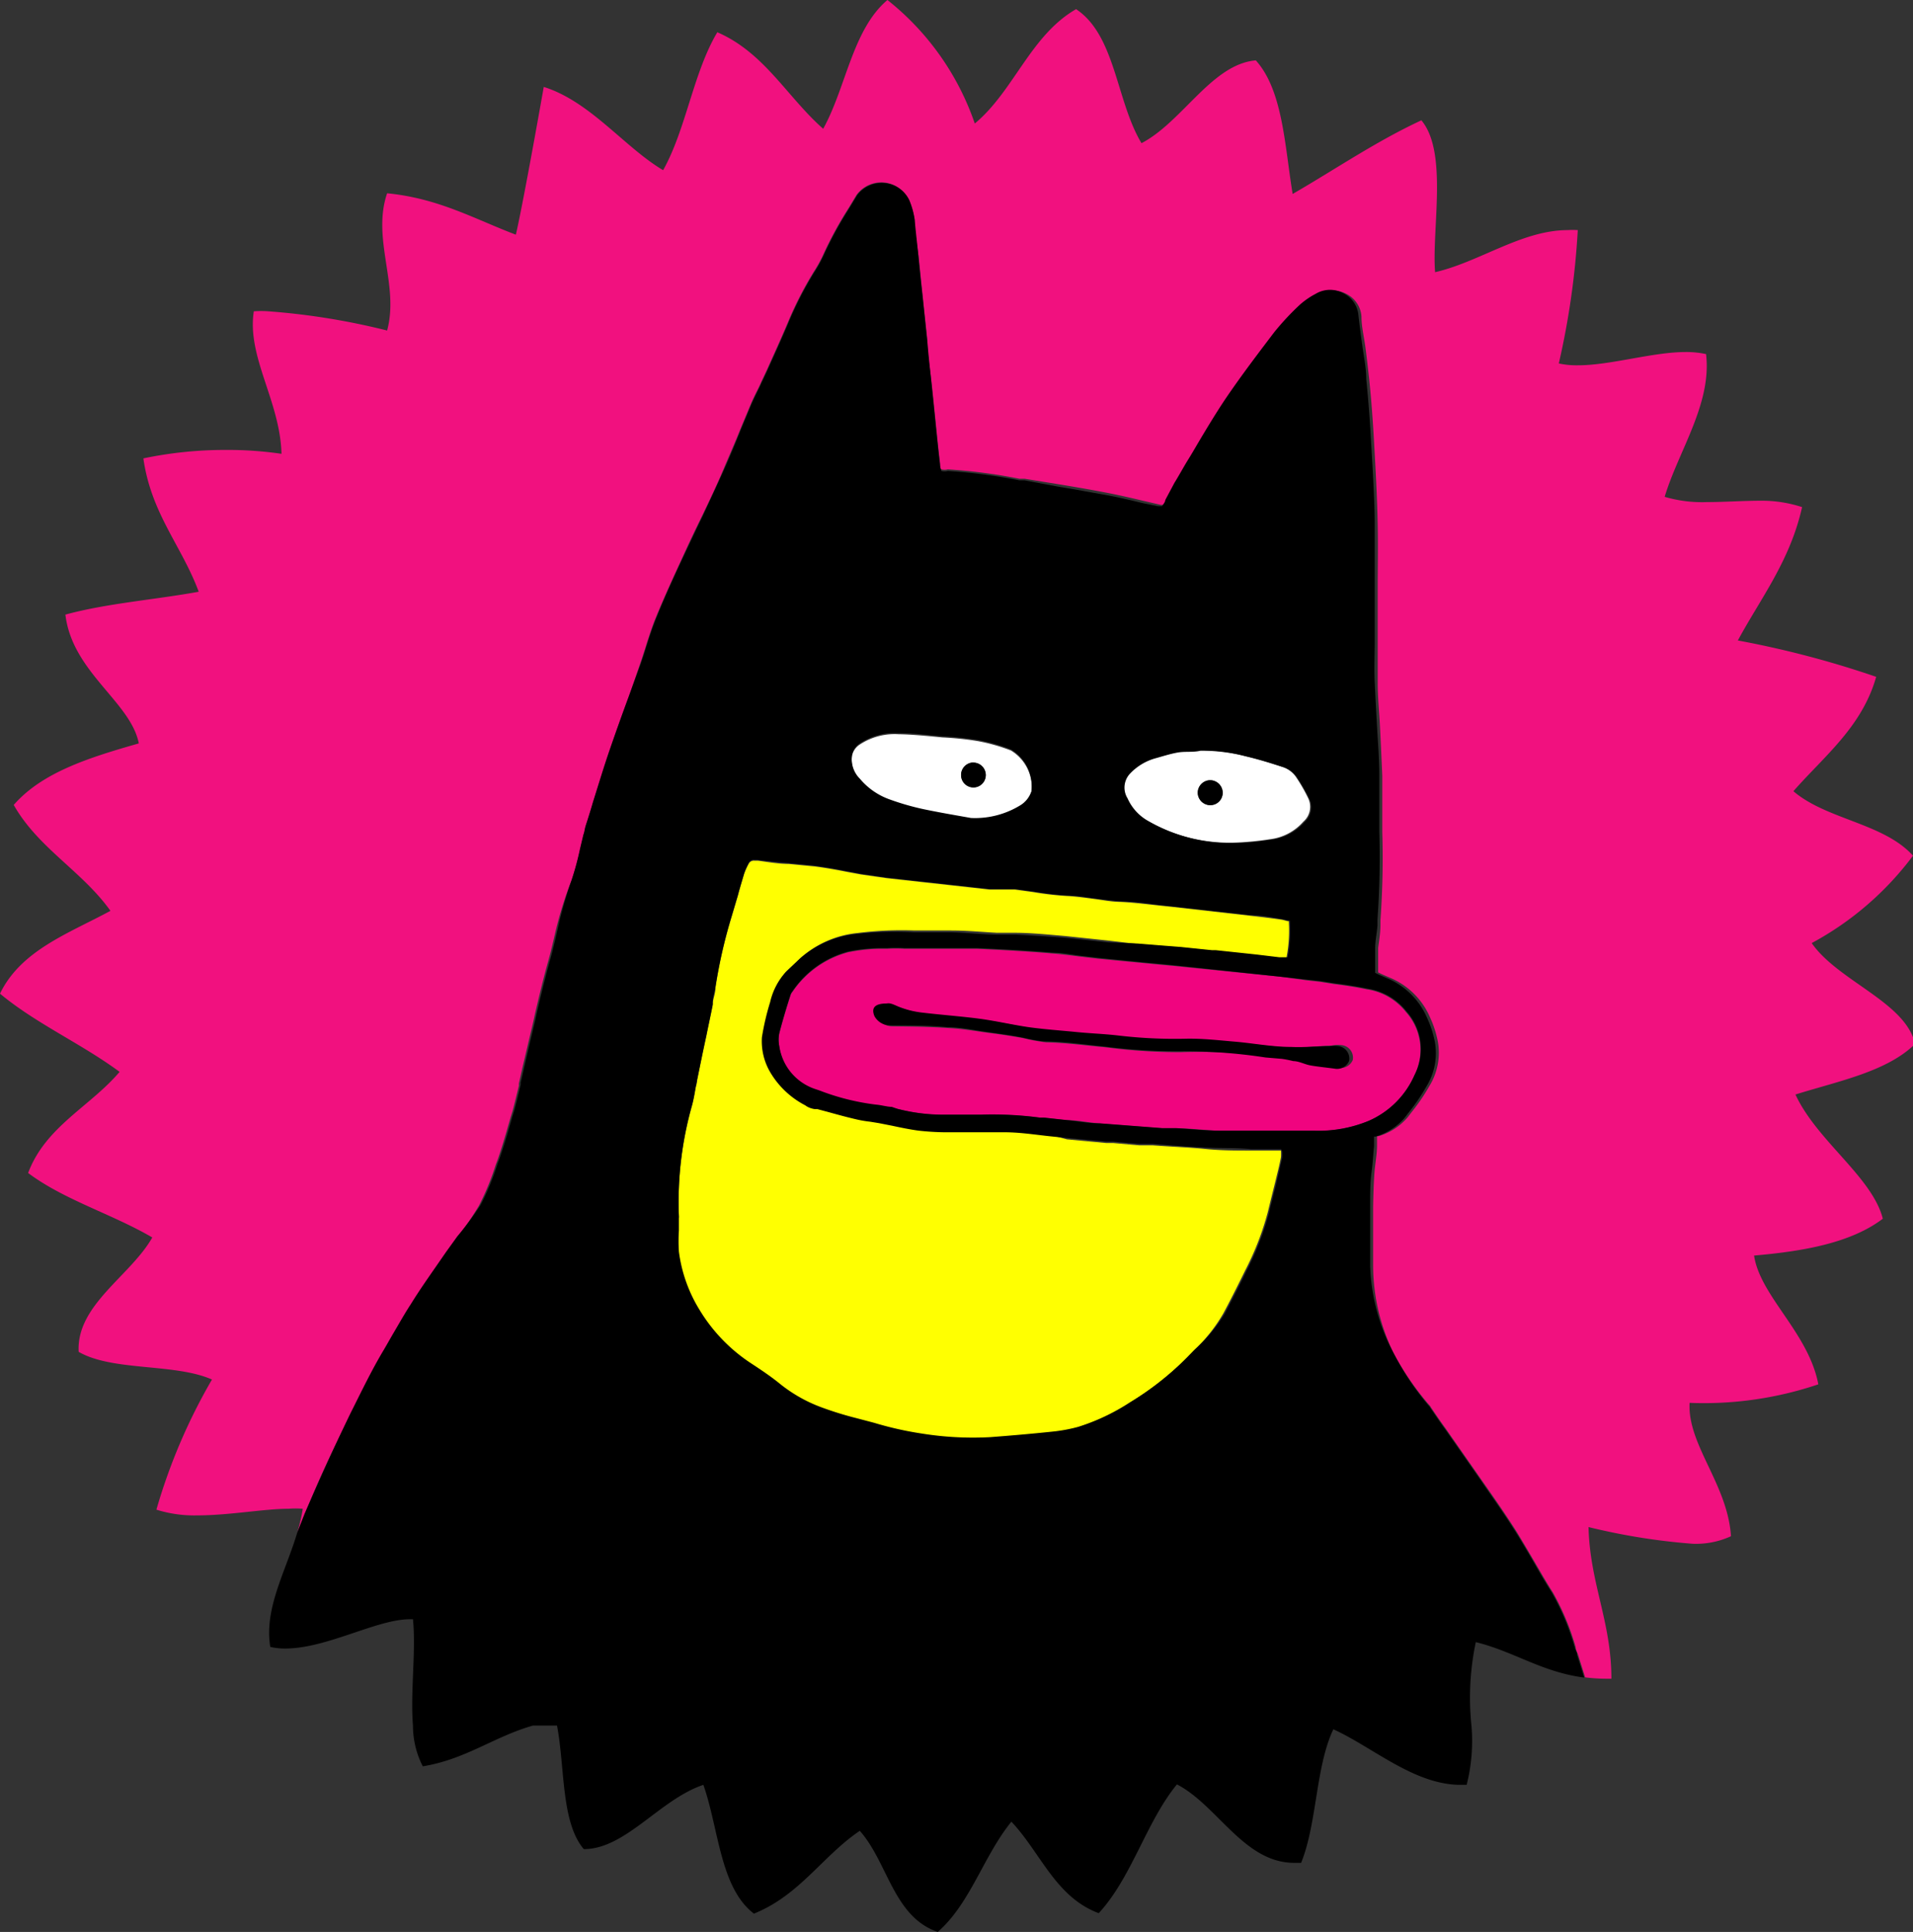 <svg xmlns="http://www.w3.org/2000/svg" viewBox="0 0 83.66 84.46"><rect x="0" y="0" width="83.66" height="84.46" fill="#333333" stroke="none"/><defs><style>.cls-1{fill:#f1117f;}.cls-2{fill:#fff;}.cls-3{fill:#ffff01;}.cls-4{fill:#f0047f;}.cls-5{fill:none;}</style></defs><g id="Layer_2" data-name="Layer 2"><g id="ArtOfPingPong"><path class="cls-1" d="M79.23,41.23a13.53,13.53,0,0,0,4.43-3.82c-1.27-1.42-3.79-1.58-5.23-2.82,1.35-1.54,3-2.81,3.62-5A42.47,42.47,0,0,0,76,28c1-1.85,2.28-3.47,2.81-5.83A5.69,5.69,0,0,0,77,21.89c-.77,0-1.59.06-2.35.06a5.78,5.78,0,0,1-1.85-.23c.6-2,2.07-4.07,1.81-6.24a4.13,4.13,0,0,0-.89-.09c-1.45,0-3.28.58-4.71.58a3.74,3.74,0,0,1-.84-.08A34.46,34.46,0,0,0,69,10.06a3.25,3.25,0,0,0-.44,0c-2,0-3.85,1.39-5.8,1.84-.15-1.88.57-5.25-.6-6.64-2,.93-3.76,2.14-5.63,3.22-.35-2.14-.43-4.53-1.61-5.84-1.92.16-3.21,2.69-5,3.62C48.81,4.41,48.79,1.55,47.06.4c-2,1.15-2.72,3.58-4.43,5A11.75,11.75,0,0,0,38.81,0C37.28,1.29,37,3.83,36,5.63c-1.57-1.38-2.57-3.33-4.63-4.22C30.32,3.17,30,5.66,29,7.44c-1.69-1-3.18-3-5.22-3.64,0,0-.87,4.94-1.22,6.46-1.8-.68-3.37-1.59-5.63-1.81-.68,2,.54,4,0,6a30.51,30.51,0,0,0-5.19-.84,4.4,4.4,0,0,0-.64,0c-.31,2,1.15,3.92,1.21,6.23a16.13,16.13,0,0,0-2.42-.17,17.41,17.41,0,0,0-3.62.37c.34,2.42,1.68,3.83,2.42,5.83-1.93.35-4.05.51-5.83,1,.3,2.52,2.86,3.82,3.21,5.63C3.9,33.12,1.85,33.76.6,35.19c1.07,1.89,3,2.9,4.23,4.63C3,40.81.92,41.54,0,43.44c1.57,1.31,3.57,2.19,5.23,3.42-1.29,1.52-3.24,2.39-4,4.42,1.57,1.18,3.69,1.8,5.43,2.82-.95,1.68-3.33,2.95-3.22,5,1.49.86,4.2.49,5.83,1.21A25.14,25.14,0,0,0,6.84,66a5.55,5.55,0,0,0,1.78.25c1.4,0,2.94-.29,4-.29a3.87,3.87,0,0,1,.62,0A7.35,7.35,0,0,1,13,67l.33-.79c.56-1.42,1.19-2.78,2-4.38.44-.91.91-1.86,1.46-2.78.16-.27.33-.56.48-.83s.46-.8.71-1.18c.4-.65.85-1.28,1.27-1.89l.27-.39.49-.68a13.63,13.63,0,0,0,.93-1.36,11.34,11.34,0,0,0,.74-1.8l.08-.21c.21-.6.39-1.23.56-1.83l.09-.29c.1-.37.19-.75.28-1.12l0-.1c.08-.34.15-.68.23-1l.27-1.15c.07-.29.14-.58.2-.87.18-.77.37-1.57.59-2.35.12-.43.22-.87.32-1.3A17.33,17.33,0,0,1,25,38.47a12.6,12.6,0,0,0,.38-1.37l.15-.63a1.21,1.21,0,0,0,.05-.18c0-.13.07-.27.11-.4s.18-.57.26-.85c.24-.76.48-1.54.74-2.31s.53-1.51.8-2.24L28,29c.09-.26.18-.54.26-.8.13-.41.27-.84.44-1.25.41-1,.88-2,1.3-2.92.23-.5.47-1,.71-1.49.31-.64.63-1.31.92-2s.51-1.18.74-1.76l.45-1.08c.08-.19.17-.38.26-.56s.14-.28.2-.42l.24-.51c.31-.69.63-1.39.93-2.1a15.77,15.77,0,0,1,1.14-2.23,6,6,0,0,0,.45-.83,16.41,16.41,0,0,1,1-1.84c.14-.22.28-.46.42-.69a1.34,1.34,0,0,1,2.29.22A3.53,3.53,0,0,1,40,9.6c0,.56.12,1.13.18,1.69s.11,1.09.17,1.64l.21,2c0,.57.11,1.14.17,1.71.11,1,.21,2.07.32,3.1l.06.52c0,.13,0,.23.06.26a.55.55,0,0,0,.28,0,23.3,23.3,0,0,1,3.13.41l.23,0,1.42.23c.68.11,1.38.23,2.06.36s1.14.24,1.69.37l.78.18.17,0h0c.05-.09.1-.18.14-.27l.4-.75c.17-.31.38-.67.59-1s.29-.48.43-.72c.38-.64.77-1.29,1.19-1.92.71-1.05,1.49-2.07,2.15-2.94A11.47,11.47,0,0,1,57,13.33a3.47,3.47,0,0,1,.64-.44l.09-.05a1.22,1.22,0,0,1,1.13,0,1.19,1.19,0,0,1,.68,1c0,.44.11.88.17,1.32s.12,1,.17,1.44c.09.87.16,1.79.22,2.9.08,1.38.13,2.44.15,3.46s0,1.82,0,2.64c0,.39,0,.79,0,1.18s0,.82,0,1.23c0,.6,0,1.23,0,1.86s.07,1.28.1,1.9.07,1.43.1,2.15c0,.39,0,.78,0,1.16s0,.86,0,1.29a38.07,38.07,0,0,1-.08,3.86v.21c0,.34-.06.7-.1,1,0,.18,0,.37,0,.55l0,.4v.12l.16.08.46.2a3.28,3.28,0,0,1,1.65,1.69,4.6,4.6,0,0,1,.33,1,2.77,2.77,0,0,1-.36,2,8.48,8.48,0,0,1-.76,1.12l-.2.26a2.7,2.7,0,0,1-1.26.81l-.07,0c0,.14,0,.28,0,.42,0,.38-.08.77-.11,1.15s-.05.93-.06,1.52c0,.22,0,.45,0,.67,0,.62,0,1.26,0,1.88A8.69,8.69,0,0,0,61,59.26a12.3,12.3,0,0,0,1.49,2.15.47.47,0,0,1,.09.12l0,0c.21.31.42.62.64.92l1.57,2.25L65,65c.44.63.89,1.28,1.31,1.94.3.49.6,1,.88,1.48s.47.81.72,1.2a10.85,10.85,0,0,1,1,2.4c0,.1.06.21.1.31.1.33.21.66.31,1a7.27,7.27,0,0,0,1,.06h.15c0-2.51-.94-4.16-1-6.63a28,28,0,0,0,4.55.73,3.66,3.66,0,0,0,1.68-.33c-.15-2.28-1.91-4-1.81-5.83a15.64,15.64,0,0,0,5.63-.81c-.43-2.26-2.55-3.86-2.81-5.63,2.22-.19,4.26-.57,5.63-1.61-.46-1.82-2.89-3.41-3.82-5.43,1.89-.59,4-1,5.23-2.21C83.34,43.81,80.39,42.9,79.23,41.23Z"/><path class="cls-2" d="M38.91,35a11.16,11.16,0,0,0,1.5.43c.77.16,1.55.29,2.05.38a3.78,3.78,0,0,0,2.12-.53,1.14,1.14,0,0,0,.53-.65,1.88,1.88,0,0,0-.9-1.82,8,8,0,0,0-1.45-.41,13.4,13.4,0,0,0-1.54-.16c-.64-.06-1.29-.13-1.93-.14a2.77,2.77,0,0,0-1.69.45.77.77,0,0,0-.34.5,1.22,1.22,0,0,0,.35,1.05A3,3,0,0,0,38.91,35Zm3.66-1.66a.55.55,0,0,1,.54.55.54.54,0,0,1-1.08,0A.55.55,0,0,1,42.57,33.33Z"/><path class="cls-2" d="M50.16,35.88a7.26,7.26,0,0,0,4,.95,12.46,12.46,0,0,0,1.37-.14A2.31,2.31,0,0,0,57,35.92a.86.86,0,0,0,.22-1,7.2,7.2,0,0,0-.51-.9,1.18,1.18,0,0,0-.67-.51c-.52-.17-1-.33-1.59-.46a7.56,7.56,0,0,0-2-.25c-.33,0-.67,0-1,.08s-.67.17-1,.26a2.42,2.42,0,0,0-1.07.65.89.89,0,0,0-.19,1A2.12,2.12,0,0,0,50.16,35.88Zm2.77-1.77a.55.55,0,0,1,.54.55.54.54,0,0,1-.54.54.55.55,0,0,1-.55-.54A.55.55,0,0,1,52.93,34.11Z"/><path class="cls-3" d="M29.66,53.82a7.16,7.16,0,0,0,0,.93,6.41,6.41,0,0,0,.9,2.54,7.32,7.32,0,0,0,2.3,2.37c.44.29.81.54,1.16.82a6.46,6.46,0,0,0,1.86,1.07,14.9,14.9,0,0,0,1.55.48l.76.2a14.89,14.89,0,0,0,2.08.47,14.14,14.14,0,0,0,3,.16c.93-.07,1.84-.15,2.7-.24a7,7,0,0,0,1.15-.21,9.16,9.16,0,0,0,2.28-1.08,13,13,0,0,0,2.48-1.95l.34-.35a7,7,0,0,0,1.29-1.63l.19-.36c.25-.48.51-1,.75-1.49a12.46,12.46,0,0,0,1-2.58c.11-.46.23-.93.34-1.38s.16-.64.23-1a2.18,2.18,0,0,0,0-.29v0h-.65l-.67,0c-.65,0-1.31,0-2-.07s-1.55-.1-2.3-.16l-.59,0-1.13-.1-.31,0-.85-.08-.86-.08L46,49.63c-.64-.07-1.29-.13-1.94-.17-.44,0-.9,0-1.33,0h-1a11.35,11.35,0,0,1-1.42-.07c-.38-.05-.77-.13-1.14-.21l-.61-.12L38.1,49a5.25,5.25,0,0,1-.55-.09c-.44-.1-.88-.22-1.31-.34l-.45-.12-.11,0a1,1,0,0,1-.34-.11l-.09-.06a3.81,3.81,0,0,1-1.53-1.45,2.67,2.67,0,0,1-.36-1.52,11.15,11.15,0,0,1,.36-1.54,2.91,2.91,0,0,1,.69-1.32l.37-.35.22-.21a4.4,4.4,0,0,1,2.5-1.1A15.46,15.46,0,0,1,40,40.68h.69l.91,0c.69,0,1.42.07,2,.1l.78,0c.72,0,1.46.08,2.19.14l1.89.2,1.29.15,1.12.09.77.06,1.36.14h.12l1.78.19,1,.12.36,0a6.19,6.19,0,0,0,.1-1.6l-.06,0-.23-.06c-.47-.07-1-.13-1.43-.18l-3.36-.38-.57-.06c-.55-.06-1.12-.13-1.68-.16-.4,0-.79-.08-1.18-.13s-.81-.11-1.22-.13a13.67,13.67,0,0,1-1.45-.17l-.8-.11-.58,0-.53,0-4.51-.5-1.11-.16L37,38.11c-.45-.09-.91-.17-1.37-.23l-1.14-.11c-.43,0-.88-.08-1.33-.14H33a.25.25,0,0,0-.26.14,2.84,2.84,0,0,0-.2.45c-.09.31-.19.63-.27.94l-.27.91a22.31,22.31,0,0,0-.71,3.1c0,.22-.08.44-.12.65l0,.12c-.09.46-.19.91-.28,1.36-.14.64-.27,1.28-.4,1.92,0,.13-.06.27-.08.41s-.08.46-.14.69a15.5,15.5,0,0,0-.58,4.89C29.66,53.41,29.66,53.62,29.66,53.82Z"/><path class="cls-4" d="M56,42.7l-4.55-.46-1.47-.14L48,41.91l-.85-.1c-.39-.05-.78-.1-1.18-.13-1.06-.09-2.16-.15-3.26-.2-.66,0-1.33,0-2,0H39.55a6.12,6.12,0,0,0-.74,0l-.37,0a7.43,7.43,0,0,0-1.34.15,4.26,4.26,0,0,0-2.44,1.73.5.5,0,0,0-.1.19l-.08.25c-.14.45-.28.92-.4,1.39a1.41,1.41,0,0,0,0,.57,2.33,2.33,0,0,0,1.57,1.88l.18.06a10.32,10.32,0,0,0,2.46.62,5.93,5.93,0,0,1,.71.11l.31.06a8,8,0,0,0,1.9.25H42c.31,0,.63,0,.94,0a15.76,15.76,0,0,1,2.58.13l.18,0,.92.1c.5,0,1,.11,1.52.15l2.73.21.62,0c.63,0,1.27.09,1.91.11.38,0,.76,0,1.14,0h.9c.33,0,.66,0,1,0s.7,0,1.05,0A5.76,5.76,0,0,0,59.86,49a3.88,3.88,0,0,0,2-2,2.47,2.47,0,0,0-.37-2.75,2.68,2.68,0,0,0-1.73-1c-.47-.1-.95-.17-1.42-.23l-.63-.1h0l-.55-.06Zm2.29,3a1.29,1.29,0,0,1,.44,0,.55.55,0,0,1,.43.64.57.57,0,0,1-.63.34c-.37,0-.74-.09-1.1-.15s-.47-.13-.71-.18a4.59,4.59,0,0,0-.51-.1l-.71-.06A23.54,23.54,0,0,0,51.61,46a24.91,24.91,0,0,1-3.23-.21c-.87-.08-1.75-.2-2.62-.22a7.09,7.09,0,0,1-.94-.17c-.51-.1-1-.17-1.54-.24s-1.15-.18-1.73-.21c-.84-.06-1.68-.07-2.52-.08a.78.78,0,0,1-.68-.41c-.15-.37,0-.56.54-.55.19,0,.37.09.56.16a4.09,4.09,0,0,0,1,.24c.84.1,1.68.16,2.52.27s1.48.27,2.23.38,1.31.14,2,.2,1.21.08,1.81.15a21.1,21.1,0,0,0,3,.14c.7,0,1.41.07,2.11.13s1.63.19,2.45.23C57.05,45.8,57.64,45.73,58.24,45.71Z"/><path d="M56.46,45.77c-.82,0-1.63-.16-2.45-.23s-1.41-.14-2.11-.13a21.1,21.1,0,0,1-3-.14c-.6-.07-1.21-.09-1.81-.15s-1.31-.11-2-.2-1.49-.28-2.23-.38-1.68-.17-2.52-.27a4.09,4.09,0,0,1-1-.24c-.19-.07-.37-.2-.56-.16-.51,0-.69.18-.54.55a.78.78,0,0,0,.68.41c.84,0,1.68,0,2.52.08.58,0,1.16.13,1.73.21s1,.14,1.54.24a7.09,7.09,0,0,0,.94.17c.87,0,1.75.14,2.62.22a24.91,24.91,0,0,0,3.23.21,23.54,23.54,0,0,1,3.84.27l.71.06a4.59,4.59,0,0,1,.51.1c.24,0,.47.13.71.18s.73.1,1.1.15a.57.57,0,0,0,.63-.34.55.55,0,0,0-.43-.64,1.29,1.29,0,0,0-.44,0C57.64,45.73,57.05,45.8,56.46,45.77Z"/><path d="M42.57,34.42a.54.54,0,0,0,.54-.54.54.54,0,1,0-1.08,0A.54.54,0,0,0,42.57,34.42Z"/><path d="M52.93,35.2a.54.54,0,0,0,.54-.54.55.55,0,0,0-.54-.55.55.55,0,0,0-.55.55A.55.55,0,0,0,52.93,35.2Z"/><path class="cls-5" d="M50.16,35.88a7.26,7.26,0,0,0,4,.95,12.46,12.46,0,0,0,1.37-.14A2.31,2.31,0,0,0,57,35.92a.86.86,0,0,0,.22-1,7.2,7.2,0,0,0-.51-.9,1.18,1.18,0,0,0-.67-.51c-.52-.17-1-.33-1.59-.46a7.56,7.56,0,0,0-2-.25c-.33,0-.67,0-1,.08s-.67.17-1,.26a2.42,2.42,0,0,0-1.07.65.89.89,0,0,0-.19,1A2.12,2.12,0,0,0,50.16,35.88Z"/><path class="cls-5" d="M38.91,35a11.16,11.16,0,0,0,1.5.43c.77.16,1.55.29,2.05.38a3.78,3.78,0,0,0,2.12-.53,1.14,1.14,0,0,0,.53-.65,1.88,1.88,0,0,0-.9-1.82,8,8,0,0,0-1.45-.41,13.4,13.4,0,0,0-1.54-.16c-.64-.06-1.29-.13-1.93-.14a2.77,2.77,0,0,0-1.69.45.77.77,0,0,0-.34.5,1.22,1.22,0,0,0,.35,1.05A3,3,0,0,0,38.91,35Z"/><path class="cls-5" d="M61.86,47a2.47,2.47,0,0,0-.37-2.75,2.68,2.68,0,0,0-1.73-1c-.47-.1-.95-.17-1.42-.23l-.63-.1h0l-.55-.06L56,42.7l-4.55-.46-1.47-.14L48,41.91l-.85-.1c-.39-.05-.78-.1-1.18-.13-1.06-.09-2.16-.15-3.26-.2-.66,0-1.33,0-2,0H39.55a6.12,6.12,0,0,0-.74,0l-.37,0a7.43,7.43,0,0,0-1.34.15,4.26,4.26,0,0,0-2.44,1.73.5.5,0,0,0-.1.19l-.08.25c-.14.45-.28.92-.4,1.39a1.41,1.41,0,0,0,0,.57,2.33,2.33,0,0,0,1.57,1.88l.18.06a10.32,10.32,0,0,0,2.46.62c.26,0,.51.07.71.1l.31.07a8,8,0,0,0,1.9.25H42c.31,0,.63,0,.94,0a15.76,15.76,0,0,1,2.58.13l.18,0,.92.1c.5,0,1,.11,1.52.15l2.73.21.62,0c.63,0,1.27.09,1.91.11.38,0,.76,0,1.14,0h.9c.33,0,.66,0,1,0s.7,0,1.05,0A5.76,5.76,0,0,0,59.86,49,3.88,3.88,0,0,0,61.86,47Z"/><path class="cls-5" d="M55.43,50.29l-.67,0c-.65,0-1.31,0-2-.07s-1.55-.1-2.3-.16l-.59,0-1.13-.1-.31,0-.85-.08-.86-.08L46,49.63c-.64-.07-1.29-.13-1.94-.17-.44,0-.9,0-1.33,0h-1a11.35,11.35,0,0,1-1.42-.07c-.38-.05-.77-.13-1.14-.21l-.61-.12L38.1,49a5.25,5.25,0,0,1-.55-.09c-.44-.1-.88-.22-1.31-.34l-.45-.12-.11,0a1,1,0,0,1-.34-.11l-.09-.06a3.81,3.81,0,0,1-1.53-1.45,2.67,2.67,0,0,1-.36-1.52,11.15,11.15,0,0,1,.36-1.54,2.91,2.91,0,0,1,.69-1.32l.37-.35.22-.21a4.4,4.4,0,0,1,2.5-1.1A15.46,15.46,0,0,1,40,40.68h.69l.91,0c.69,0,1.42.07,2,.1l.78,0c.72,0,1.46.08,2.19.14l1.89.2,1.29.15,1.12.09.77.06,1.36.14h.12l1.78.19,1,.12.36,0a6.19,6.19,0,0,0,.1-1.6l-.06,0-.23-.06c-.47-.07-1-.13-1.43-.18l-3.36-.38-.57-.06c-.55-.06-1.12-.13-1.68-.16-.4,0-.79-.08-1.18-.13s-.81-.11-1.22-.13a13.67,13.67,0,0,1-1.45-.17l-.8-.11-.58,0-.53,0-4.51-.5-1.11-.16L37,38.11c-.45-.09-.91-.17-1.37-.23l-1.14-.11c-.43,0-.88-.08-1.33-.14H33a.25.25,0,0,0-.26.14,2.84,2.84,0,0,0-.2.45c-.09.31-.19.63-.27.94l-.27.91a22.31,22.31,0,0,0-.71,3.1c0,.22-.08.44-.12.65l0,.12c-.09.46-.19.91-.28,1.36-.14.64-.27,1.28-.4,1.92,0,.13-.06.27-.08.41s-.08.46-.14.69a15.5,15.5,0,0,0-.58,4.89c0,.21,0,.42,0,.62a7.16,7.16,0,0,0,0,.93,6.41,6.41,0,0,0,.9,2.54,7.32,7.32,0,0,0,2.3,2.37c.44.29.81.54,1.16.82a6.46,6.46,0,0,0,1.86,1.07,14.9,14.9,0,0,0,1.55.48l.76.2a14.89,14.89,0,0,0,2.08.47,14.14,14.14,0,0,0,3,.16c.93-.07,1.84-.15,2.7-.24a7,7,0,0,0,1.15-.21,9.16,9.16,0,0,0,2.28-1.08,13,13,0,0,0,2.48-1.95l.34-.35a7,7,0,0,0,1.29-1.63l.19-.36c.25-.48.51-1,.75-1.49a12.46,12.46,0,0,0,1-2.58c.11-.46.23-.93.34-1.38s.16-.64.23-1a2.18,2.18,0,0,0,0-.29v0h-.65Z"/><path d="M69.28,73.34c-.1-.34-.21-.67-.31-1,0-.1-.07-.21-.1-.31a10.85,10.85,0,0,0-1-2.4c-.25-.39-.49-.8-.72-1.2s-.58-1-.88-1.48c-.42-.66-.87-1.31-1.31-1.94l-.19-.28-1.57-2.25c-.22-.3-.43-.61-.64-.92l0,0a.47.47,0,0,0-.09-.12A12.3,12.3,0,0,1,61,59.26a8.69,8.69,0,0,1-1.08-3.93c0-.62,0-1.26,0-1.88,0-.22,0-.45,0-.67,0-.59,0-1.07.06-1.52s.07-.77.11-1.15c0-.14,0-.28,0-.42l.07,0a2.7,2.7,0,0,0,1.26-.81l.2-.26a8.48,8.48,0,0,0,.76-1.12,2.77,2.77,0,0,0,.36-2,4.6,4.6,0,0,0-.33-1,3.28,3.28,0,0,0-1.65-1.69l-.46-.2-.16-.08v-.11l0-.41c0-.18,0-.37,0-.55,0-.34.08-.7.1-1V40.2a38.07,38.07,0,0,0,.08-3.86q0-.65,0-1.29c0-.38,0-.77,0-1.16,0-.72-.06-1.44-.1-2.15s-.07-1.27-.1-1.9,0-1.26,0-1.86c0-.41,0-.83,0-1.23s0-.79,0-1.18c0-.82,0-1.74,0-2.64s-.07-2.08-.15-3.46c-.06-1.11-.13-2-.22-2.9,0-.48-.11-1-.17-1.44s-.12-.88-.17-1.32a1.19,1.19,0,0,0-.68-1,1.22,1.22,0,0,0-1.13,0l-.09.05a3.47,3.47,0,0,0-.64.44,11.47,11.47,0,0,0-1.15,1.23c-.66.87-1.44,1.89-2.15,2.94-.42.63-.81,1.28-1.19,1.92-.14.24-.28.48-.43.72s-.42.73-.59,1l-.4.75c0,.09-.09.18-.14.27h0l-.17,0L50,22c-.55-.13-1.12-.27-1.69-.37s-1.38-.25-2.06-.36L44.81,21l-.23,0a23.3,23.3,0,0,0-3.13-.41.55.55,0,0,1-.28,0s-.05-.13-.06-.26l-.06-.52c-.11-1-.21-2.07-.32-3.1-.06-.57-.12-1.14-.17-1.71l-.21-2c-.06-.55-.12-1.1-.17-1.64S40.05,10.16,40,9.6a3.53,3.53,0,0,0-.23-.84,1.34,1.34,0,0,0-2.29-.22c-.14.23-.28.47-.42.69a16.41,16.41,0,0,0-1,1.84,6,6,0,0,1-.45.83,15.77,15.77,0,0,0-1.14,2.23c-.3.71-.62,1.41-.93,2.1l-.24.51c-.06.14-.13.28-.2.42s-.18.37-.26.56l-.45,1.08c-.23.58-.48,1.18-.74,1.76s-.61,1.33-.92,2c-.24.49-.48,1-.71,1.49-.42.89-.89,1.9-1.3,2.92-.17.41-.31.84-.44,1.25-.08.26-.17.54-.26.8l-.55,1.5c-.27.73-.54,1.49-.8,2.24s-.5,1.55-.74,2.31c-.08.28-.17.57-.26.85s-.08.27-.11.4a1.21,1.21,0,0,1-.05.18l-.15.63A12.6,12.6,0,0,1,25,38.47a17.33,17.33,0,0,0-.62,2.18c-.1.43-.2.87-.32,1.3-.22.78-.41,1.58-.59,2.35-.06.29-.13.58-.2.87L23,46.32c-.08.34-.15.68-.23,1l0,.1c-.09.37-.18.75-.28,1.12l-.09.29c-.17.6-.35,1.23-.56,1.83l-.08.21a11.34,11.34,0,0,1-.74,1.8A13.63,13.63,0,0,1,20,54.05l-.49.68-.27.39c-.42.61-.87,1.24-1.27,1.89-.25.38-.48.79-.71,1.18s-.32.56-.48.83c-.55.92-1,1.87-1.46,2.78-.77,1.6-1.4,3-2,4.38L13,67c-.5,1.69-1.46,3.32-1.18,5a2.9,2.9,0,0,0,.66.07c1.81,0,4-1.28,5.44-1.28h.14c.14,1.4-.12,3.19,0,4.65a3.89,3.89,0,0,0,.43,1.78c1.89-.31,3.1-1.29,4.81-1.78h1.06c.35,1.84.17,4.22,1.17,5.4,1.83,0,3.32-2.17,5.23-2.81.68,1.94.73,4.5,2.21,5.63,2-.8,3-2.52,4.63-3.62,1.23,1.38,1.47,3.76,3.41,4.42,1.43-1.25,2-3.32,3.22-4.82,1.27,1.34,1.93,3.3,3.82,4,1.45-1.57,2.08-4,3.42-5.63,1.78.92,2.93,3.43,5.13,3.43h.3c.7-1.72.63-4.2,1.41-5.84,1.75.8,3.54,2.43,5.57,2.43h.26a7.78,7.78,0,0,0,.21-2.59,11.77,11.77,0,0,1,.19-3.65C66.23,72.21,67.43,73.1,69.28,73.34ZM49.43,33.81a2.42,2.42,0,0,1,1.07-.65c.33-.09.66-.2,1-.26s.67,0,1-.08a7.56,7.56,0,0,1,2,.25c.54.13,1.07.29,1.59.46a1.18,1.18,0,0,1,.67.51,7.2,7.2,0,0,1,.51.9.86.86,0,0,1-.22,1,2.31,2.31,0,0,1-1.45.77,12.46,12.46,0,0,1-1.37.14,7.26,7.26,0,0,1-4-.95,2.12,2.12,0,0,1-.92-1A.89.89,0,0,1,49.43,33.81ZM37.26,33a.77.77,0,0,1,.34-.5,2.77,2.77,0,0,1,1.69-.45c.64,0,1.29.08,1.93.14a13.4,13.4,0,0,1,1.54.16,8,8,0,0,1,1.45.41,1.88,1.88,0,0,1,.9,1.82,1.14,1.14,0,0,1-.53.65,3.78,3.78,0,0,1-2.12.53c-.5-.09-1.28-.22-2.05-.38a11.16,11.16,0,0,1-1.5-.43,3,3,0,0,1-1.3-.9A1.22,1.22,0,0,1,37.26,33ZM56.07,50.33a2.18,2.18,0,0,1,0,.29c-.07.33-.15.65-.23,1s-.23.92-.34,1.38a12.46,12.46,0,0,1-1,2.58c-.24.51-.5,1-.75,1.49l-.19.36A7,7,0,0,1,52.25,59l-.34.35a13,13,0,0,1-2.48,1.95,9.16,9.16,0,0,1-2.28,1.08,7,7,0,0,1-1.15.21c-.86.09-1.77.17-2.7.24a14.14,14.14,0,0,1-3-.16,14.89,14.89,0,0,1-2.08-.47l-.76-.2a14.9,14.9,0,0,1-1.55-.48,6.46,6.46,0,0,1-1.86-1.07c-.35-.28-.72-.53-1.16-.82a7.32,7.32,0,0,1-2.3-2.37,6.41,6.41,0,0,1-.9-2.54,7.16,7.16,0,0,1,0-.93c0-.2,0-.41,0-.62a15.5,15.5,0,0,1,.58-4.89c.06-.23.1-.46.14-.69s.05-.28.08-.41c.13-.64.26-1.28.4-1.92.09-.45.19-.9.28-1.36l0-.12c0-.21.09-.43.12-.65a22.31,22.31,0,0,1,.71-3.1l.27-.91c.08-.31.18-.63.27-.94a2.84,2.84,0,0,1,.2-.45.25.25,0,0,1,.26-.14h.12c.45.06.9.1,1.33.14l1.14.11c.46.06.92.14,1.37.23l.74.14,1.11.16,4.51.5.53,0,.58,0,.8.11a13.67,13.67,0,0,0,1.45.17c.41,0,.83.08,1.22.13s.78.1,1.18.13c.56,0,1.13.1,1.68.16l.57.06,3.36.38c.47,0,1,.11,1.43.18l.23.06.06,0a6.19,6.19,0,0,1-.1,1.6l-.36,0-1-.12-1.78-.19H53l-1.36-.14-.77-.06-1.12-.09L48.5,41.2,46.61,41c-.73-.06-1.47-.1-2.19-.14l-.78,0c-.58,0-1.31-.08-2-.1l-.91,0H40a15.46,15.46,0,0,0-2.54.07,4.4,4.4,0,0,0-2.5,1.1l-.22.21-.37.35a2.91,2.91,0,0,0-.69,1.32,11.15,11.15,0,0,0-.36,1.54,2.67,2.67,0,0,0,.36,1.52,3.81,3.81,0,0,0,1.53,1.45l.09.06a1,1,0,0,0,.34.11l.11,0,.45.12c.43.12.87.24,1.31.34a5.25,5.25,0,0,0,.55.09l.37.06.61.12c.37.08.76.16,1.14.21a11.35,11.35,0,0,0,1.42.07h1c.43,0,.89,0,1.33,0,.65,0,1.3.1,1.94.17l.79.08.86.08.85.08.31,0,1.13.1.59,0c.75.06,1.53.12,2.3.16s1.32,0,2,.07l.67,0h.65Zm1.38-.9c-.35,0-.7,0-1.05,0s-.65,0-1,0h-.9c-.38,0-.76,0-1.14,0-.64,0-1.28-.07-1.91-.11l-.62,0-2.73-.21c-.51,0-1-.1-1.52-.15l-.92-.1-.18,0a15.76,15.76,0,0,0-2.58-.13c-.31,0-.63,0-.94,0h-.8a8,8,0,0,1-1.9-.25L39,48.39c-.2,0-.45-.08-.71-.1a10.32,10.32,0,0,1-2.46-.62l-.18-.06a2.33,2.33,0,0,1-1.57-1.88,1.41,1.41,0,0,1,0-.57c.12-.47.26-.94.4-1.39l.08-.25a.5.5,0,0,1,.1-.19A4.26,4.26,0,0,1,37.1,41.6a7.43,7.43,0,0,1,1.34-.15l.37,0a6.12,6.12,0,0,1,.74,0h1.21c.65,0,1.32,0,2,0,1.1.05,2.2.11,3.26.2.4,0,.79.08,1.18.13l.85.1,1.9.19,1.47.14L56,42.7l1.18.13.55.06h0l.63.1c.47.06.95.13,1.42.23a2.68,2.68,0,0,1,1.73,1A2.47,2.47,0,0,1,61.86,47a3.88,3.88,0,0,1-2,2A5.76,5.76,0,0,1,57.45,49.43Z"/></g></g></svg>